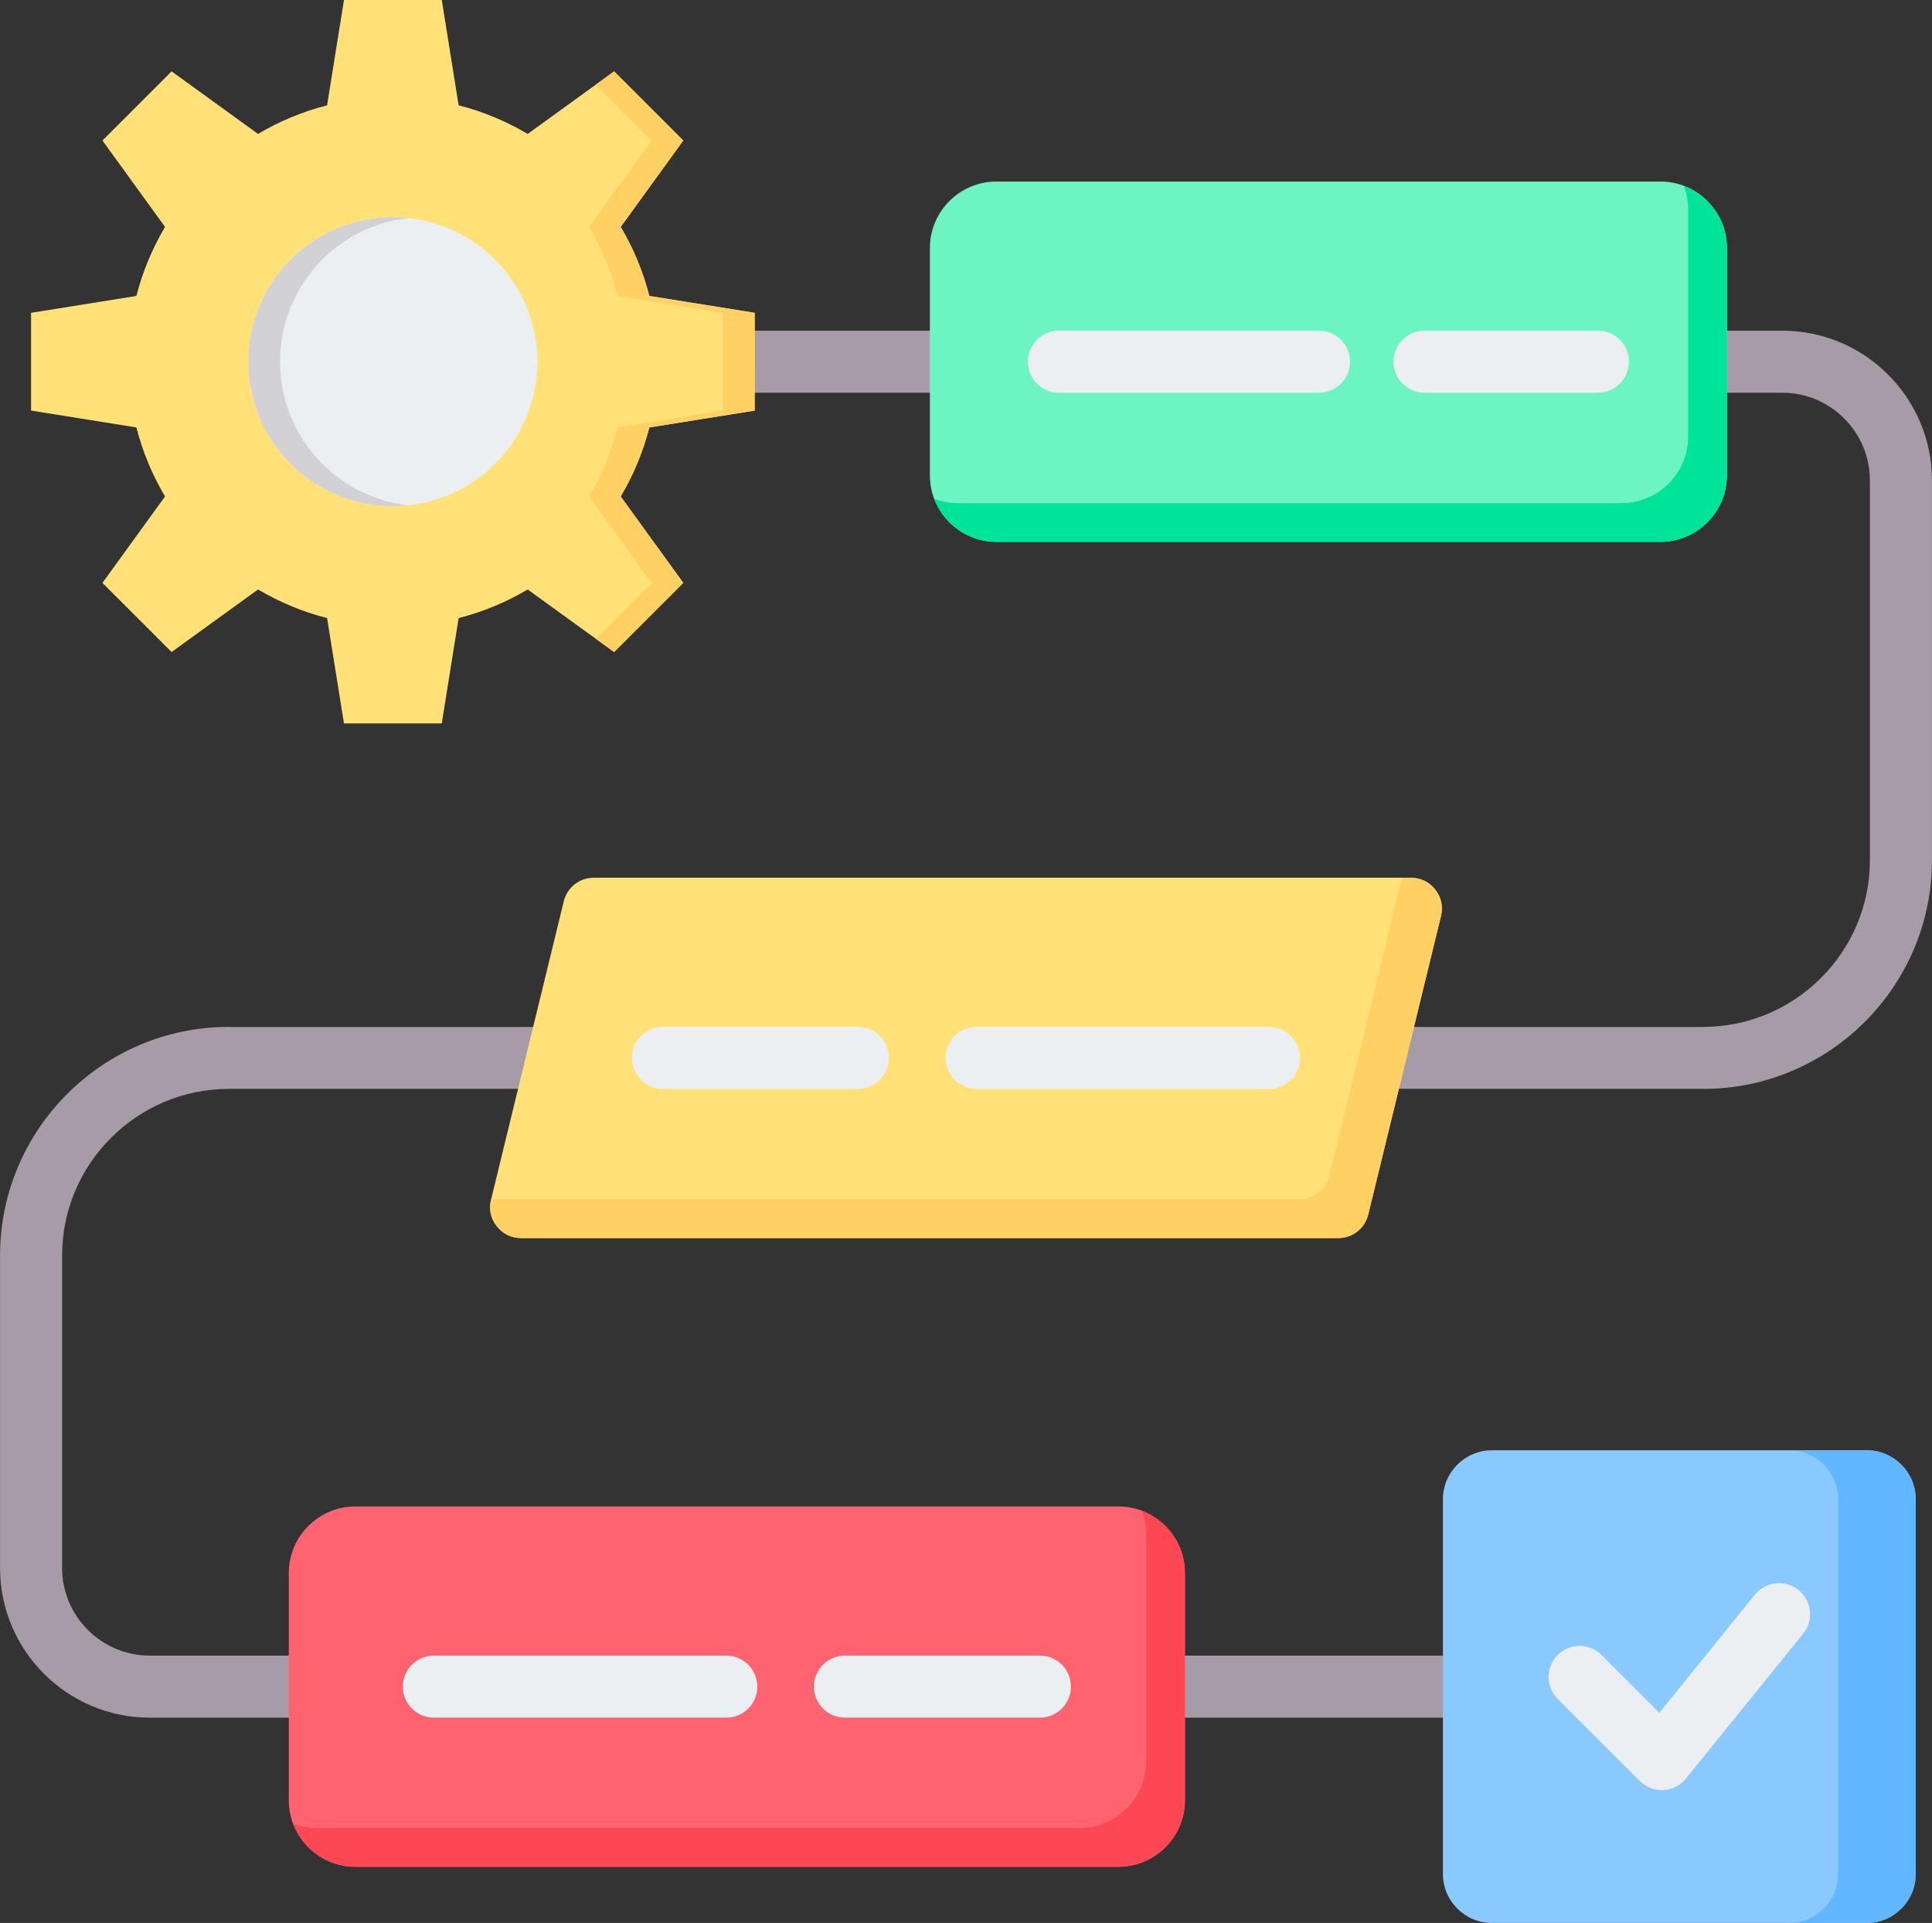 <?xml version="1.0" encoding="UTF-8"?><svg xmlns="http://www.w3.org/2000/svg" xmlns:xlink="http://www.w3.org/1999/xlink" height="496.0" preserveAspectRatio="xMidYMid meet" version="1.0" viewBox="6.9 8.0 498.2 496.0" width="498.2" zoomAndPan="magnify"><rect x="6.9" y="8.0" width="498.2" height="496.0" fill="#333333" stroke="none"/><g clip-rule="evenodd" fill-rule="evenodd"><g><path d="M406.228,435.039c4.418,0,8,3.582,8,8s-3.582,8-8,8H45.501c-10.632,0-20.281-4.332-27.268-11.32 c-6.988-6.988-11.32-16.637-11.32-27.269v-80.6c0-16.248,6.623-30.995,17.304-41.676c10.682-10.682,25.429-17.304,41.676-17.304 v0.031l380.213,0v-0.031c11.831,0,22.575-4.829,30.364-12.617c7.788-7.789,12.617-18.533,12.617-30.364v-98.005 c0-6.215-2.539-11.862-6.633-15.956c-4.094-4.094-9.741-6.633-15.956-6.633H166.673c-4.418,0-8-3.582-8-8c0-4.418,3.582-8,8-8 h299.825c10.632,0,20.281,4.333,27.269,11.32c6.988,6.987,11.32,16.636,11.32,27.268v98.005c0,16.248-6.622,30.995-17.304,41.676 c-10.682,10.682-25.429,17.304-41.676,17.304v-0.031l-380.213,0v0.031c-11.831,0-22.575,4.829-30.364,12.617 c-7.788,7.788-12.617,18.533-12.617,30.364v80.6c0,6.215,2.538,11.862,6.633,15.956c4.094,4.094,9.74,6.633,15.956,6.633H406.228z" fill="#a79ba7"/></g><g><g><path d="M391.605,382.08h96.679c6.941,0,12.62,5.679,12.62,12.62v96.679c0,6.941-5.679,12.62-12.62,12.62h-96.679 c-6.941,0-12.62-5.679-12.62-12.62V394.7C378.984,387.759,384.664,382.08,391.605,382.08z" fill="#8ac9fe"/></g><g><path d="M468.283,382.08h20.001c6.941,0,12.62,5.679,12.62,12.62v96.679c0,6.941-5.679,12.62-12.62,12.62h-20.001 c6.941,0,12.62-5.679,12.62-12.62V394.7C480.904,387.759,475.225,382.08,468.283,382.08z" fill="#60b7ff"/></g><g><path d="M408.571,446.195c-3.124-3.124-3.124-8.189,0-11.313c3.124-3.124,8.189-3.124,11.313,0l14.908,14.908 l24.652-30.475c2.779-3.435,7.815-3.966,11.25-1.188c3.434,2.779,3.966,7.815,1.187,11.25l-30.205,37.34 c-0.185,0.232-0.384,0.456-0.599,0.67c-3.124,3.124-8.189,3.124-11.313,0L408.571,446.195z" fill="#eceff1"/></g></g><g><g><path d="M98.505,396.57h196.819c9.423,0,17.132,7.71,17.132,17.132v58.675c0,9.423-7.71,17.132-17.132,17.132H98.505 c-9.423,0-17.132-7.709-17.132-17.132v-58.675C81.373,404.28,89.083,396.57,98.505,396.57z" fill="#fe646f"/></g><g><path d="M301.353,397.673c6.471,2.453,11.103,8.726,11.103,16.029v58.675c0,9.423-7.71,17.132-17.132,17.132H98.505 c-7.304,0-13.576-4.632-16.029-11.103c1.878,0.711,3.91,1.103,6.029,1.103h196.819c9.423,0,17.132-7.709,17.132-17.132v-58.675 C302.456,401.583,302.065,399.551,301.353,397.673z" fill="#fd4755"/></g><g><path d="M275.05,435.04c4.418,0,8,3.582,8,8c0,4.418-3.582,8-8,8h-50.269c-4.418,0-8-3.582-8-8c0-4.418,3.582-8,8-8 H275.05L275.05,435.04z M194.183,435.04c4.418,0,8,3.582,8,8c0,4.418-3.582,8-8,8H118.78c-4.418,0-8-3.582-8-8 c0-4.418,3.582-8,8-8H194.183z" fill="#eceff1"/></g></g><g><g><path d="M160.043,234.4h210.661c2.538,0,4.723,1.062,6.291,3.058c1.568,1.996,2.083,4.37,1.482,6.836l-18.747,76.94 c-0.884,3.63-4.037,6.106-7.773,6.106H141.296c-2.538,0-4.723-1.062-6.291-3.058c-1.568-1.996-2.083-4.37-1.482-6.836 l18.747-76.94C153.154,236.876,156.307,234.4,160.043,234.4z" fill="#ffe177"/></g><g><path d="M368.45,234.4h2.254c2.538,0,4.723,1.062,6.291,3.058c1.568,1.996,2.083,4.37,1.482,6.836l-18.747,76.94 c-0.884,3.63-4.037,6.106-7.773,6.106H141.296c-2.538,0-4.723-1.062-6.291-3.058c-1.568-1.996-2.083-4.37-1.482-6.836l0.026-0.107 h208.407c3.736,0,6.888-2.476,7.773-6.106L368.45,234.4z" fill="#ffd064"/></g><g><path d="M177.865,288.869c-4.418,0-8-3.582-8-8s3.582-8,8-8h50.269c4.418,0,8,3.582,8,8s-3.582,8-8,8H177.865 L177.865,288.869z M258.732,288.869c-4.418,0-8-3.582-8-8s3.582-8,8-8h75.403c4.418,0,8,3.582,8,8s-3.582,8-8,8H258.732z" fill="#eceff1"/></g></g><g><g><path d="M263.822,54.826h171.261c9.423,0,17.132,7.709,17.132,17.132v58.676c0,9.423-7.709,17.132-17.132,17.132 H263.822c-9.423,0-17.132-7.709-17.132-17.132V71.957C246.69,62.535,254.399,54.826,263.822,54.826z" fill="#6cf5c2"/></g><g><path d="M441.112,55.929c6.471,2.453,11.103,8.726,11.103,16.029v58.676c0,9.423-7.709,17.132-17.132,17.132H263.822 c-7.303,0-13.576-4.632-16.029-11.103c1.878,0.711,3.91,1.103,6.029,1.103h171.261c9.423,0,17.132-7.709,17.132-17.132V61.957 C442.214,59.838,441.823,57.806,441.112,55.929z" fill="#00e499"/></g><g><path d="M418.945,93.295c4.418,0,8,3.582,8,8c0,4.418-3.582,8-8,8h-44.709c-4.418,0-8-3.582-8-8c0-4.418,3.582-8,8-8 H418.945L418.945,93.295z M347.022,93.295c4.418,0,8,3.582,8,8c0,4.418-3.582,8-8,8h-67.063c-4.418,0-8-3.582-8-8 c0-4.418,3.582-8,8-8H347.022z" fill="#eceff1"/></g></g><g><g><path d="M125.167,35.162c6.337,1.62,12.319,4.13,17.805,7.384l22.288-16.137l17.834,17.834l-16.137,22.288 c3.254,5.487,5.761,11.469,7.383,17.805l27.163,4.348v25.221l-27.162,4.348c-1.62,6.337-4.13,12.319-7.384,17.806l16.137,22.288 l-17.834,17.834l-22.288-16.137c-5.487,3.254-11.469,5.761-17.805,7.383l-4.348,27.163H95.597l-4.348-27.162 c-6.338-1.62-12.319-4.13-17.806-7.384l-22.288,16.137l-17.834-17.834l16.137-22.288c-3.254-5.487-5.761-11.469-7.383-17.805 l-27.163-4.348V88.685l27.163-4.348c1.62-6.337,4.128-12.318,7.382-17.805L33.321,44.243l17.834-17.834l22.287,16.136 c5.487-3.254,11.469-5.763,17.807-7.383L95.597,8h25.222L125.167,35.162z" fill="#ffe177"/></g><g><path d="M166.177,118.254c-1.62,6.337-4.129,12.319-7.384,17.806l16.137,22.288l-14.405,14.405l4.736,3.429 l17.834-17.834l-16.137-22.288c3.254-5.487,5.763-11.469,7.384-17.806l27.162-4.348V88.685l-27.163-4.348 c-1.621-6.336-4.129-12.318-7.383-17.805l16.137-22.288L165.26,26.409l-4.736,3.429l14.405,14.405l-16.137,22.288 c3.254,5.487,5.761,11.469,7.383,17.805l27.163,4.348v25.221L166.177,118.254z" fill="#ffd064"/></g><g><circle cx="108.208" cy="101.295" fill="#eceff1" r="37.266" transform="rotate(-73.04 108.211 101.297)"/></g><g><path d="M79.106,101.295c0,19.202,14.523,35.012,33.184,37.045c-1.341,0.146-2.703,0.221-4.083,0.221 c-20.581,0-37.266-16.685-37.266-37.266c0-5.861,1.353-11.405,3.763-16.339c6.055-12.392,18.782-20.927,33.503-20.927 c1.38,0,2.741,0.075,4.083,0.221c-14.711,1.603-26.85,11.767-31.33,25.405C79.757,93.317,79.106,97.23,79.106,101.295z" fill="#d1d1d6"/></g></g></g></svg>